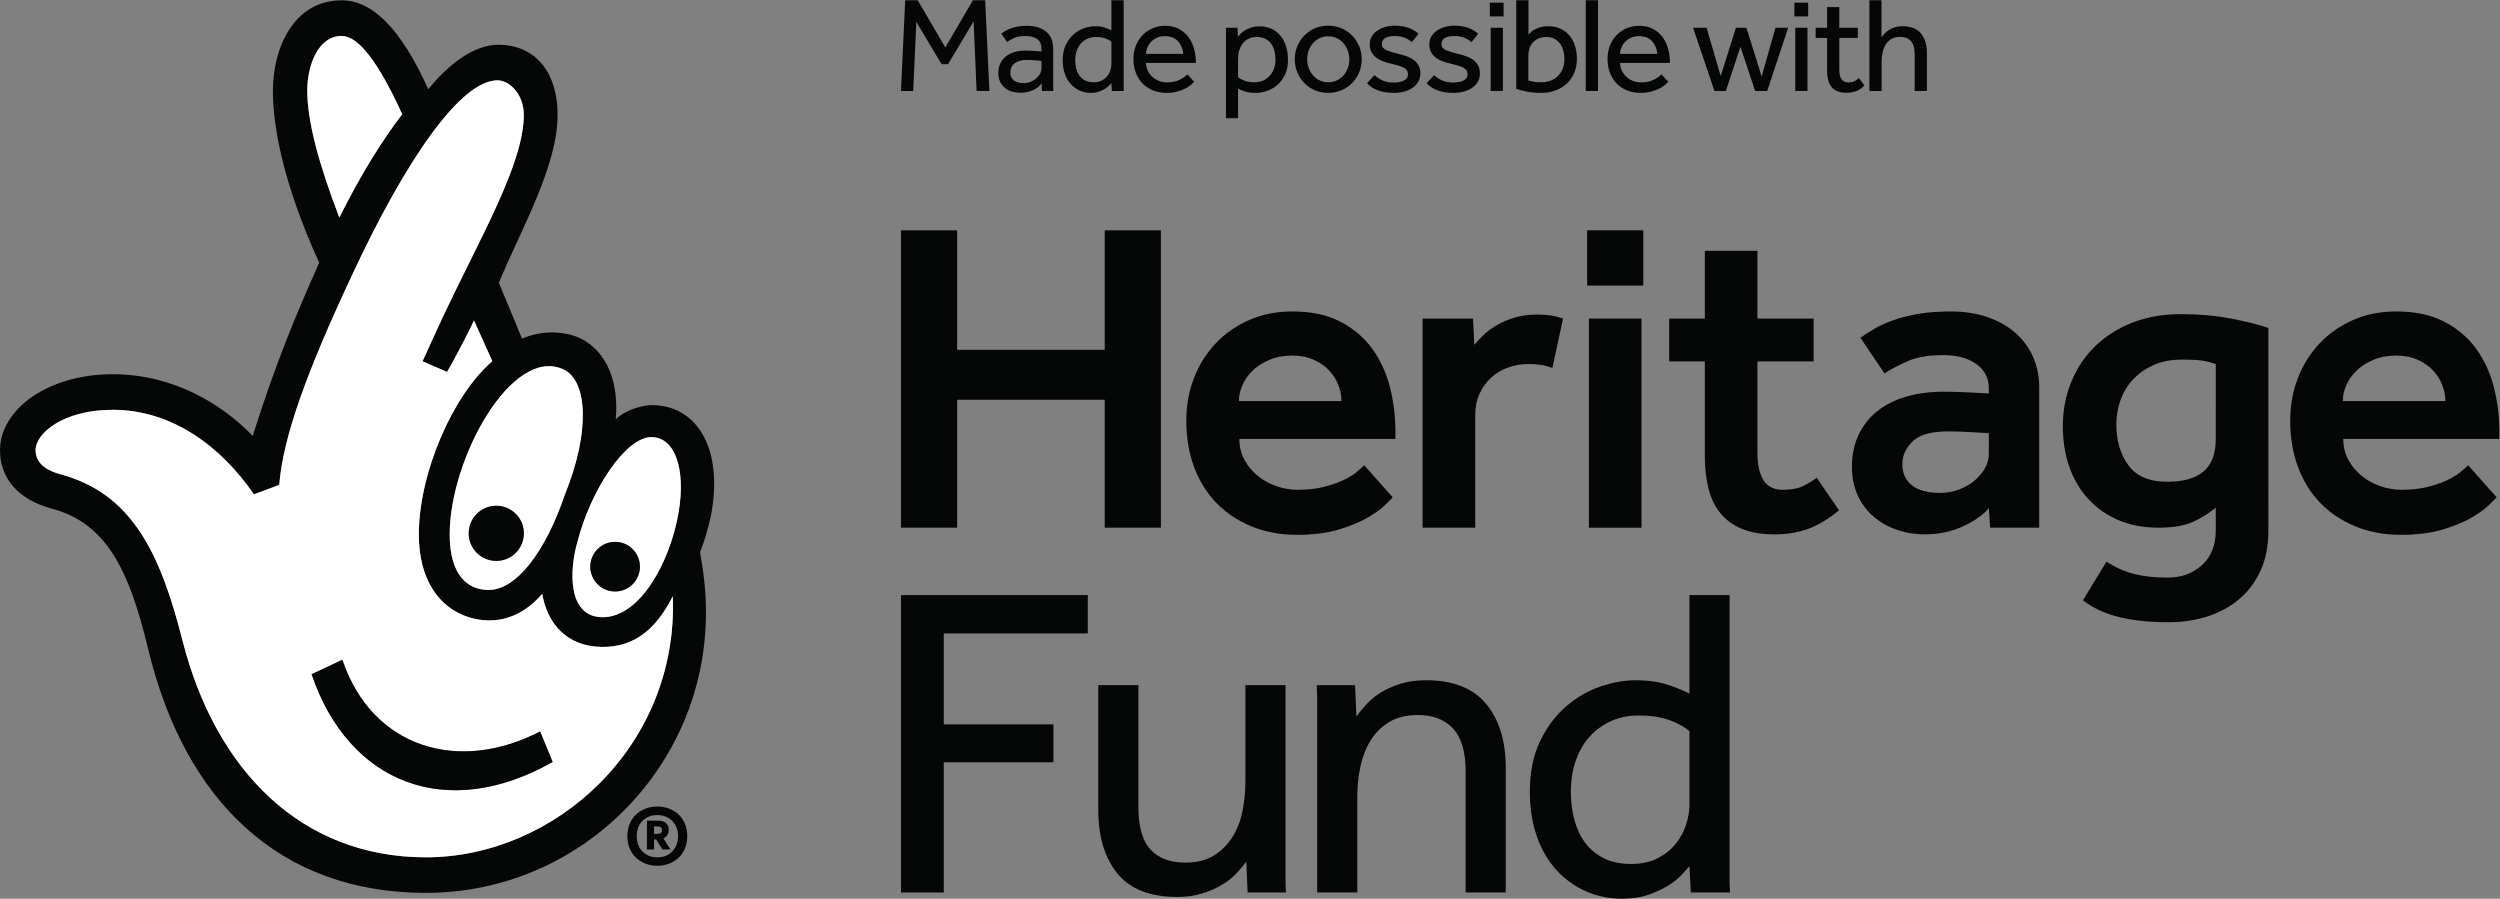 <svg version="1.1" id="svg2" sodipodi:docname="English_made_possible_logo_black_EPS.eps" xmlns:inkscape="http://www.inkscape.org/namespaces/inkscape" xmlns:sodipodi="http://sodipodi.sourceforge.net/DTD/sodipodi-0.dtd" xmlns="http://www.w3.org/2000/svg" xmlns:svg="http://www.w3.org/2000/svg" viewBox="0 0 661.43 237.78">
  <rect x="0" y="0" width="661.43" height="237.78" fill="#808080" stroke="none"/>
  <defs id="defs6"/>
  <sodipodi:namedview id="namedview4" pagecolor="#ffffff" bordercolor="#000000" borderopacity="0.25" inkscape:showpageshadow="2" inkscape:pageopacity="0.0" inkscape:pagecheckerboard="0" inkscape:deskcolor="#d1d1d1"/>
  <g id="g8" inkscape:groupmode="layer" inkscape:label="ink_ext_XXXXXX" transform="matrix(1.333,0,0,-1.333,0,237.773)">
    <g id="g10" transform="scale(0.1)">
      <path d="m 1796.61,1783.26 h 24.84 l 54.81,-93.69 54.81,93.69 h 24.3 l 8.37,-180.08 h -25.38 l -5.94,138.24 -50.76,-85.06 h -12.96 l -49.95,83.97 -6.21,-137.15 h -24.3 l 8.37,180.08" style="fill:#050606;fill-opacity:1;fill-rule:nonzero;stroke:none" id="path12"/>
      <path d="m 2067.14,1662.57 c -0.72,0.18 -2.12,0.41 -4.18,0.67 -2.07,0.28 -4.45,0.5 -7.15,0.69 -2.71,0.17 -5.59,0.35 -8.65,0.53 -3.06,0.18 -6.03,0.27 -8.9,0.27 -6.85,0 -12.38,-0.8 -16.61,-2.43 -4.23,-1.62 -7.56,-3.65 -9.99,-6.07 -2.43,-2.43 -4.1,-5.14 -5,-8.1 -0.9,-2.97 -1.35,-5.81 -1.35,-8.51 0,-6.83 2.34,-12.01 7.02,-15.53 4.68,-3.5 11.16,-5.26 19.44,-5.26 4.68,0 9.14,0.81 13.37,2.43 4.22,1.62 7.96,3.78 11.2,6.49 3.24,2.69 5.85,5.84 7.83,9.44 1.98,3.6 2.97,7.29 2.97,11.07 z m 0.27,-44.28 c -4.68,-6.3 -10.84,-10.97 -18.49,-14.04 -7.66,-3.06 -15.53,-4.59 -23.63,-4.59 -5.22,0 -10.39,0.67 -15.52,2.03 -5.13,1.35 -9.81,3.6 -14.04,6.75 -4.23,3.14 -7.65,7.2 -10.26,12.15 -2.61,4.95 -3.92,11.02 -3.92,18.22 0,13.51 4.73,24.31 14.18,32.4 9.45,8.1 23.08,12.15 40.91,12.15 2.87,0 5.93,-0.09 9.17,-0.26 3.24,-0.19 6.3,-0.37 9.18,-0.55 2.88,-0.17 5.4,-0.36 7.56,-0.54 2.17,-0.18 3.69,-0.36 4.59,-0.53 v 4.59 c 0,9.35 -2.83,16.06 -8.5,20.1 -5.67,4.06 -13.37,6.09 -23.08,6.09 -9.55,0 -17.11,-1.31 -22.68,-3.92 -5.59,-2.62 -10.27,-5.26 -14.05,-7.97 l -11.34,16.48 c 2.16,1.79 4.77,3.59 7.83,5.4 3.06,1.79 6.66,3.45 10.8,4.99 4.14,1.52 8.82,2.79 14.05,3.78 5.21,0.98 11.24,1.48 18.09,1.48 16.19,0 28.93,-3.91 38.2,-11.75 9.27,-7.82 13.91,-18.94 13.91,-33.34 v -73.17 c 0,-1.44 0,-3.02 0,-4.73 0,-1.71 0.08,-3.81 0.26,-6.33 h -22.68 l -0.54,15.11" style="fill:#050606;fill-opacity:1;fill-rule:nonzero;stroke:none" id="path14"/>
      <path d="m 2205.92,1700.91 c -3.24,2.7 -7.38,4.95 -12.42,6.76 -5.04,1.79 -11.16,2.69 -18.36,2.69 -5.94,0 -11.39,-1.08 -16.34,-3.24 -4.95,-2.16 -9.27,-5.23 -12.96,-9.18 -3.69,-3.96 -6.57,-8.82 -8.63,-14.58 -2.08,-5.76 -3.11,-12.23 -3.11,-19.43 0,-5.95 0.72,-11.57 2.16,-16.88 1.44,-5.31 3.65,-9.95 6.62,-13.91 2.96,-3.96 6.74,-7.07 11.33,-9.31 4.59,-2.26 10.04,-3.38 16.34,-3.38 6.3,0 11.7,1.17 16.2,3.51 4.5,2.34 8.14,5.27 10.93,8.77 2.79,3.52 4.86,7.39 6.22,11.62 1.34,4.22 2.02,8.14 2.02,11.74 z m 0,-81.81 c -0.9,-1.08 -2.39,-2.74 -4.46,-5 -2.07,-2.24 -4.82,-4.45 -8.23,-6.61 -3.42,-2.16 -7.42,-4.05 -12.01,-5.66 -4.59,-1.62 -9.95,-2.44 -16.07,-2.44 -7.92,0 -15.3,1.53 -22.14,4.59 -6.84,3.06 -12.78,7.38 -17.82,12.97 -5.04,5.57 -8.96,12.37 -11.74,20.37 -2.8,8.01 -4.19,16.97 -4.19,26.87 0,11.88 2.07,22.1 6.21,30.65 4.14,8.54 9.4,15.56 15.79,21.06 6.39,5.49 13.32,9.49 20.8,12.01 7.46,2.52 14.53,3.78 21.19,3.78 6.84,0 12.73,-0.72 17.69,-2.16 4.94,-1.44 9.94,-3.42 14.98,-5.94 v 59.67 h 24.3 v -167.4 c 0,-0.72 0,-2.38 0,-4.99 0,-2.62 0.09,-5.17 0.27,-7.69 h -23.76 l -0.81,15.92" style="fill:#050606;fill-opacity:1;fill-rule:nonzero;stroke:none" id="path16"/>
      <path d="m 2348.48,1676.89 c -0.72,9.71 -4.14,17.99 -10.26,24.83 -6.12,6.85 -14.76,10.26 -25.92,10.26 -5.76,0 -10.93,-0.99 -15.52,-2.96 -4.59,-1.99 -8.51,-4.59 -11.75,-7.84 -3.24,-3.24 -5.76,-6.98 -7.56,-11.2 -1.8,-4.24 -2.79,-8.6 -2.97,-13.09 z m 21.87,-55.35 c -1.44,-1.63 -3.6,-3.7 -6.48,-6.22 -2.88,-2.52 -6.61,-4.95 -11.2,-7.29 -4.59,-2.33 -9.99,-4.37 -16.21,-6.08 -6.21,-1.7 -13.27,-2.56 -21.19,-2.56 -9.72,0 -18.63,1.63 -26.73,4.86 -8.1,3.24 -15.03,7.83 -20.79,13.77 -5.76,5.94 -10.22,13.05 -13.37,21.34 -3.15,8.27 -4.72,17.45 -4.72,27.53 0,9.18 1.53,17.78 4.59,25.79 3.06,8 7.38,14.94 12.96,20.79 5.58,5.85 12.19,10.48 19.85,13.91 7.64,3.41 16.06,5.12 25.24,5.12 10.8,0 20.07,-2.07 27.81,-6.21 7.74,-4.14 14.08,-9.63 19.03,-16.47 4.96,-6.84 8.6,-14.67 10.94,-23.49 2.34,-8.82 3.51,-18 3.51,-27.54 h -99.09 c 0.18,-5.58 1.39,-10.71 3.64,-15.39 2.25,-4.68 5.27,-8.73 9.05,-12.15 3.78,-3.42 8.1,-6.12 12.96,-8.09 4.86,-1.99 9.99,-2.97 15.39,-2.97 10.62,0 19.35,1.79 26.19,5.4 6.84,3.59 11.79,7.1 14.85,10.52 l 13.77,-14.57" style="fill:#050606;fill-opacity:1;fill-rule:nonzero;stroke:none" id="path18"/>
      <path d="m 2457.29,1630.44 c 2.88,-2.34 7.02,-4.59 12.42,-6.75 5.4,-2.15 12.15,-3.24 20.24,-3.24 6.13,0 11.76,1.12 16.88,3.38 5.13,2.24 9.55,5.4 13.24,9.45 3.69,4.04 6.52,8.77 8.49,14.17 2,5.4 2.97,11.34 2.97,17.82 0,6.12 -0.66,11.88 -2.01,17.28 -1.37,5.4 -3.51,10.16 -6.48,14.32 -2.97,4.13 -6.8,7.42 -11.49,9.85 -4.67,2.43 -10.43,3.64 -17.26,3.64 -8.66,0 -16.03,-2.39 -22.15,-7.16 -6.12,-4.76 -10.44,-11.74 -12.96,-20.91 -0.9,-2.88 -1.45,-5.99 -1.62,-9.32 -0.18,-3.34 -0.27,-6.8 -0.27,-10.4 z m -24.03,-81.27 v 166.59 c 0,1.62 0,3.28 0,4.99 0,1.71 -0.1,4.37 -0.27,7.97 h 23.22 l 0.81,-17.82 c 1.26,1.62 3.06,3.6 5.4,5.95 2.34,2.33 5.26,4.59 8.77,6.74 3.51,2.16 7.6,4.01 12.29,5.54 4.67,1.53 10.08,2.3 16.2,2.3 9.72,0 18.12,-1.81 25.25,-5.4 7.11,-3.61 12.99,-8.47 17.68,-14.58 4.68,-6.13 8.14,-13.15 10.39,-21.07 2.24,-7.92 3.38,-16.29 3.38,-25.11 0,-11.33 -1.94,-21.15 -5.8,-29.43 -3.87,-8.28 -8.91,-15.12 -15.12,-20.52 -6.21,-5.4 -13.15,-9.4 -20.8,-12.01 -7.66,-2.61 -15.16,-3.92 -22.54,-3.92 -8.46,0 -15.26,0.86 -20.39,2.56 -5.13,1.71 -9.94,3.56 -14.44,5.54 v -58.32 h -24.03" style="fill:#050606;fill-opacity:1;fill-rule:nonzero;stroke:none" id="path20"/>
      <path d="m 2636.3,1620.45 c 6.48,0 12.33,1.31 17.55,3.92 5.22,2.6 9.63,6.02 13.23,10.26 3.6,4.23 6.35,9.08 8.23,14.58 1.9,5.49 2.84,11.11 2.84,16.88 0,5.57 -0.94,11.11 -2.84,16.6 -1.88,5.49 -4.68,10.4 -8.37,14.71 -3.69,4.32 -8.09,7.79 -13.22,10.39 -5.14,2.61 -10.94,3.92 -17.42,3.92 -6.48,0 -12.33,-1.31 -17.55,-3.92 -5.23,-2.6 -9.63,-6.02 -13.23,-10.25 -3.6,-4.24 -6.34,-9.09 -8.24,-14.58 -1.88,-5.5 -2.83,-11.12 -2.83,-16.87 0,-5.77 0.95,-11.34 2.83,-16.74 1.9,-5.4 4.68,-10.27 8.37,-14.58 3.7,-4.33 8.11,-7.8 13.24,-10.4 5.12,-2.61 10.93,-3.92 17.41,-3.92 z m 0,-21.06 c -9.72,0 -18.62,1.75 -26.73,5.27 -8.1,3.5 -15.08,8.32 -20.93,14.44 -5.85,6.11 -10.44,13.19 -13.77,21.19 -3.33,8.01 -4.99,16.62 -4.99,25.8 0,9.18 1.66,17.77 4.99,25.78 3.33,8.01 7.92,15.08 13.77,21.19 5.85,6.12 12.83,10.94 20.93,14.45 8.11,3.51 17.01,5.26 26.73,5.26 9.54,0 18.36,-1.75 26.46,-5.26 8.1,-3.51 15.12,-8.33 21.06,-14.45 5.95,-6.11 10.57,-13.18 13.9,-21.19 3.33,-8.01 5,-16.6 5,-25.78 0,-9.18 -1.67,-17.79 -5,-25.8 -3.33,-8 -7.95,-15.08 -13.9,-21.19 -5.94,-6.12 -12.96,-10.94 -21.06,-14.44 -8.1,-3.52 -16.92,-5.27 -26.46,-5.27" style="fill:#050606;fill-opacity:1;fill-rule:nonzero;stroke:none" id="path22"/>
      <path d="m 2728.1,1634.77 c 4.49,-4.5 9.89,-8.11 16.19,-10.81 6.3,-2.7 13.59,-4.05 21.87,-4.05 8.1,0 14.86,1.3 20.26,3.92 5.4,2.61 8.09,6.7 8.09,12.28 0,2.87 -0.58,5.35 -1.76,7.43 -1.17,2.07 -3.14,3.91 -5.93,5.53 -2.8,1.63 -6.48,3.11 -11.08,4.46 -4.59,1.35 -10.3,2.83 -17.14,4.45 -4.86,1.08 -9.67,2.52 -14.44,4.32 -4.78,1.8 -9.05,4.18 -12.83,7.15 -3.78,2.97 -6.84,6.58 -9.18,10.8 -2.34,4.23 -3.51,9.32 -3.51,15.26 0,6.12 1.39,11.47 4.18,16.06 2.79,4.59 6.53,8.47 11.21,11.61 4.68,3.16 9.94,5.54 15.79,7.16 5.85,1.62 11.93,2.43 18.24,2.43 10.61,0 19.74,-1.39 27.4,-4.18 7.64,-2.8 14.34,-6.71 20.12,-11.74 l -13.24,-16.75 c -3.78,3.42 -8.5,6.3 -14.18,8.64 -5.66,2.33 -12.28,3.52 -19.84,3.52 -7.74,0 -13.95,-1.27 -18.63,-3.79 -4.68,-2.52 -7.01,-6.66 -7.01,-12.42 0,-5.39 3.1,-9.41 9.3,-12.01 6.21,-2.61 14.36,-5.09 24.45,-7.43 5.93,-1.44 11.47,-3.1 16.6,-4.99 5.12,-1.89 9.63,-4.32 13.49,-7.29 3.88,-2.97 6.94,-6.62 9.18,-10.94 2.26,-4.32 3.38,-9.54 3.38,-15.66 0,-6.3 -1.44,-11.83 -4.31,-16.6 -2.89,-4.77 -6.76,-8.77 -11.62,-12.02 -4.86,-3.24 -10.44,-5.67 -16.73,-7.28 -6.31,-1.62 -12.88,-2.44 -19.72,-2.44 -23.76,0 -41.58,6.39 -53.46,19.18 l 14.86,16.2" style="fill:#050606;fill-opacity:1;fill-rule:nonzero;stroke:none" id="path24"/>
      <path d="m 2846.36,1634.77 c 4.49,-4.5 9.89,-8.11 16.19,-10.81 6.3,-2.7 13.59,-4.05 21.87,-4.05 8.1,0 14.86,1.3 20.26,3.92 5.4,2.61 8.09,6.7 8.09,12.28 0,2.87 -0.58,5.35 -1.75,7.43 -1.18,2.07 -3.15,3.91 -5.94,5.53 -2.8,1.63 -6.48,3.11 -11.08,4.46 -4.59,1.35 -10.3,2.83 -17.14,4.45 -4.86,1.08 -9.67,2.52 -14.44,4.32 -4.77,1.8 -9.05,4.18 -12.83,7.15 -3.78,2.97 -6.84,6.58 -9.18,10.8 -2.33,4.23 -3.51,9.32 -3.51,15.26 0,6.12 1.39,11.47 4.18,16.06 2.8,4.59 6.53,8.47 11.21,11.61 4.68,3.16 9.95,5.54 15.8,7.16 5.84,1.62 11.92,2.43 18.23,2.43 10.61,0 19.74,-1.39 27.4,-4.18 7.65,-2.8 14.35,-6.71 20.12,-11.74 l -13.24,-16.75 c -3.77,3.42 -8.5,6.3 -14.17,8.64 -5.67,2.33 -12.29,3.52 -19.85,3.52 -7.74,0 -13.94,-1.27 -18.63,-3.79 -4.68,-2.52 -7.01,-6.66 -7.01,-12.42 0,-5.39 3.1,-9.41 9.3,-12.01 6.21,-2.61 14.36,-5.09 24.45,-7.43 5.93,-1.44 11.47,-3.1 16.6,-4.99 5.13,-1.89 9.63,-4.32 13.49,-7.29 3.88,-2.97 6.94,-6.62 9.18,-10.94 2.26,-4.32 3.38,-9.54 3.38,-15.66 0,-6.3 -1.44,-11.83 -4.31,-16.6 -2.88,-4.77 -6.76,-8.77 -11.61,-12.02 -4.87,-3.24 -10.44,-5.67 -16.74,-7.28 -6.31,-1.62 -12.87,-2.44 -19.72,-2.44 -23.76,0 -41.58,6.39 -53.46,19.18 l 14.86,16.2" style="fill:#050606;fill-opacity:1;fill-rule:nonzero;stroke:none" id="path26"/>
      <path d="m 2958.67,1728.72 h 24.3 v -125.54 h -24.3 z m -1.62,49.68 h 27.27 v -27.27 h -27.27 v 27.27" style="fill:#050606;fill-opacity:1;fill-rule:nonzero;stroke:none" id="path28"/>
      <path d="m 3033.46,1623.96 c 2.52,-0.72 5.62,-1.48 9.31,-2.29 3.68,-0.81 9.13,-1.22 16.33,-1.22 7.02,0 13.32,1.12 18.91,3.38 5.57,2.24 10.39,5.4 14.44,9.45 4.05,4.04 7.16,8.91 9.32,14.57 2.16,5.68 3.24,11.84 3.24,18.5 0,5.76 -0.68,11.3 -2.03,16.61 -1.35,5.3 -3.51,9.99 -6.48,14.03 -2.97,4.06 -6.71,7.3 -11.21,9.73 -4.5,2.43 -9.99,3.64 -16.46,3.64 -5.95,0 -11.13,-1.03 -15.53,-3.1 -4.41,-2.07 -8.1,-4.78 -11.07,-8.1 -2.97,-3.34 -5.18,-7.21 -6.62,-11.61 -1.44,-4.41 -2.15,-8.96 -2.15,-13.63 z m -24.04,159.3 h 24.3 v -68.31 c 1.26,1.62 3.02,3.42 5.27,5.4 2.25,1.99 4.99,3.82 8.24,5.54 3.24,1.71 6.97,3.11 11.2,4.18 4.23,1.08 8.95,1.62 14.18,1.62 9.35,0 17.58,-1.66 24.7,-4.99 7.11,-3.34 13.1,-7.93 17.95,-13.77 4.87,-5.86 8.51,-12.74 10.94,-20.65 2.43,-7.93 3.64,-16.39 3.64,-25.39 0,-9.9 -1.71,-18.99 -5.12,-27.27 -3.42,-8.28 -8.24,-15.39 -14.45,-21.33 -6.21,-5.93 -13.64,-10.58 -22.27,-13.9 -8.65,-3.34 -18.19,-5 -28.63,-5 -10.26,0 -19.8,0.82 -28.62,2.44 -8.82,1.61 -15.93,3.5 -21.33,5.66 v 175.77" style="fill:#050606;fill-opacity:1;fill-rule:nonzero;stroke:none" id="path30"/>
      <path d="m 3147.39,1783.26 h 24.3 v -180.08 h -24.3 v 180.08" style="fill:#050606;fill-opacity:1;fill-rule:nonzero;stroke:none" id="path32"/>
      <path d="m 3289.4,1676.89 c -0.71,9.71 -4.14,17.99 -10.25,24.83 -6.12,6.85 -14.77,10.26 -25.92,10.26 -5.77,0 -10.94,-0.99 -15.52,-2.96 -4.59,-1.99 -8.51,-4.59 -11.75,-7.84 -3.25,-3.24 -5.76,-6.98 -7.56,-11.2 -1.8,-4.24 -2.79,-8.6 -2.97,-13.09 z m 21.88,-55.35 c -1.45,-1.63 -3.6,-3.7 -6.49,-6.22 -2.88,-2.52 -6.61,-4.95 -11.2,-7.29 -4.59,-2.33 -9.99,-4.37 -16.2,-6.08 -6.21,-1.7 -13.27,-2.56 -21.19,-2.56 -9.73,0 -18.63,1.63 -26.73,4.86 -8.1,3.24 -15.04,7.83 -20.79,13.77 -5.76,5.94 -10.22,13.05 -13.37,21.34 -3.15,8.27 -4.72,17.45 -4.72,27.53 0,9.18 1.53,17.78 4.59,25.79 3.05,8 7.38,14.94 12.95,20.79 5.58,5.85 12.2,10.48 19.86,13.91 7.64,3.41 16.06,5.12 25.24,5.12 10.8,0 20.07,-2.07 27.81,-6.21 7.74,-4.14 14.08,-9.63 19.04,-16.47 4.94,-6.84 8.59,-14.67 10.93,-23.49 2.34,-8.82 3.51,-18 3.51,-27.54 h -99.09 c 0.18,-5.58 1.39,-10.71 3.64,-15.39 2.25,-4.68 5.27,-8.73 9.05,-12.15 3.77,-3.42 8.1,-6.12 12.95,-8.09 4.87,-1.99 9.99,-2.97 15.39,-2.97 10.63,0 19.36,1.79 26.2,5.4 6.84,3.59 11.78,7.1 14.85,10.52 l 13.77,-14.57" style="fill:#050606;fill-opacity:1;fill-rule:nonzero;stroke:none" id="path34"/>
      <path d="m 3360.41,1728.72 h 26.73 l 28.08,-95.85 30.24,95.85 h 20.79 l 30.24,-96.66 27.54,96.66 h 25.11 l -41.58,-125.54 h -24.02 l -29.16,87.74 -28.9,-87.74 h -22.68 l -42.39,125.54" style="fill:#050606;fill-opacity:1;fill-rule:nonzero;stroke:none" id="path36"/>
      <path d="m 3563.18,1728.72 h 24.3 v -125.54 h -24.3 z m -1.62,49.68 h 27.27 v -27.27 h -27.27 v 27.27" style="fill:#050606;fill-opacity:1;fill-rule:nonzero;stroke:none" id="path38"/>
      <path d="m 3626.36,1708.47 h -22.68 v 20.25 h 22.68 v 41.05 h 24.29 v -41.05 h 36.73 v -20.25 h -36.73 v -61.83 c 0,-10.08 1.59,-17.01 4.73,-20.79 3.16,-3.78 7.61,-5.66 13.37,-5.66 4.68,0 8.54,0.71 11.61,2.15 3.06,1.44 6.11,3.6 9.18,6.48 l 11.07,-14.84 c -5.23,-5.05 -10.58,-8.69 -16.07,-10.94 -5.49,-2.25 -12.01,-3.38 -19.57,-3.38 -13.32,0 -23.09,3.6 -29.3,10.8 -6.21,7.2 -9.31,18.45 -9.31,33.75 v 64.26" style="fill:#050606;fill-opacity:1;fill-rule:nonzero;stroke:none" id="path40"/>
      <path d="m 3710.33,1783.26 h 24.03 v -73.17 c 1.62,2.17 3.6,4.5 5.93,7.02 2.35,2.52 5.23,4.86 8.65,7.02 3.41,2.16 7.38,3.96 11.88,5.4 4.49,1.44 9.63,2.16 15.39,2.16 16.38,0 28.53,-4.76 36.45,-14.31 7.92,-9.54 11.88,-22.5 11.88,-38.87 v -75.33 h -24.31 v 73.43 c 0,11.7 -2.52,20.3 -7.55,25.78 -5.04,5.49 -12.15,8.25 -21.33,8.25 -7.02,0 -12.87,-1.45 -17.55,-4.33 -4.69,-2.88 -8.42,-6.61 -11.21,-11.2 -2.8,-4.59 -4.82,-9.82 -6.08,-15.66 -1.26,-5.86 -1.88,-11.84 -1.88,-17.95 v -58.32 h -24.3 v 180.08" style="fill:#050606;fill-opacity:1;fill-rule:nonzero;stroke:none" id="path42"/>
      <path d="m 1788.24,1326.63 h 111.49 v -237.14 h 292.91 v 237.14 h 111.5 V 736.398 h -111.5 V 990.371 H 1899.73 V 736.398 h -111.49 v 590.232" style="fill:#050606;fill-opacity:1;fill-rule:nonzero;stroke:none" id="path44"/>
      <path d="m 2662.53,987.715 c 0,10.625 -2.07,21.245 -6.2,31.855 -4.13,10.62 -10.17,20.21 -18.14,28.77 -7.97,8.55 -18.14,15.62 -30.52,21.22 -12.4,5.62 -26.56,8.43 -42.49,8.43 -17.11,0 -32.29,-2.81 -45.57,-8.43 -13.27,-5.6 -24.33,-12.67 -33.18,-21.22 -8.85,-8.56 -15.64,-18.15 -20.35,-28.77 -4.73,-10.61 -7.08,-21.23 -7.08,-31.855 z m 101.76,-191.133 c -1.77,-1.777 -6.63,-6.648 -14.59,-14.621 -7.97,-7.949 -19.48,-16.352 -34.52,-25.211 -15.04,-8.852 -34.22,-16.82 -57.52,-23.891 -23.31,-7.078 -51.19,-10.609 -83.63,-10.609 -33.04,0 -63.12,5.602 -90.26,16.801 -27.13,11.199 -50.29,26.679 -69.46,46.469 -19.18,19.746 -33.93,43.484 -44.25,71.238 -10.32,27.715 -15.49,58.398 -15.49,92.023 0,30.672 5.17,59.149 15.49,85.399 10.32,26.24 24.78,49.1 43.37,68.57 18.58,19.49 40.7,34.8 66.36,46.02 25.66,11.2 54.12,16.82 85.39,16.82 37.75,0 69.77,-6.95 96.02,-20.79 26.24,-13.88 47.34,-32.03 63.27,-54.43 15.93,-22.42 27.43,-47.78 34.51,-76.11 7.08,-28.311 10.62,-57.229 10.62,-86.721 V 912.5 h -309.72 c 0,-15.352 3.39,-29.207 10.18,-41.582 6.77,-12.402 15.62,-23.027 26.55,-31.863 10.9,-8.848 23.29,-15.637 37.17,-20.352 13.85,-4.726 27.56,-7.09 41.14,-7.09 20.05,0 37.61,1.922 52.65,5.75 15.05,3.84 27.88,8.274 38.49,13.282 10.63,5.011 19.32,10.324 26.11,15.929 6.78,5.594 11.95,10.184 15.49,13.719 l 56.63,-63.711" style="fill:#050606;fill-opacity:1;fill-rule:nonzero;stroke:none" id="path46"/>
      <path d="m 2823.58,1151.43 h 99.99 l 2.66,-52.21 c 4.73,5.89 10.76,12.39 18.14,19.46 7.38,7.09 16.08,13.58 26.11,19.46 10.02,5.9 21.68,10.93 34.96,15.06 13.27,4.12 28.46,6.19 45.58,6.19 10.01,0 19.01,-0.59 26.98,-1.77 7.97,-1.18 16.06,-3.23 24.33,-6.19 l -21.24,-98.22 c -7.08,2.93 -14.3,4.99 -21.68,6.18 -7.38,1.19 -16.07,1.77 -26.1,1.77 -14.16,0 -27.74,-2.36 -40.71,-7.07 -12.98,-4.73 -24.2,-11.5 -33.63,-20.35 -9.44,-8.86 -16.96,-19.48 -22.55,-31.86 -5.63,-12.388 -8.41,-26.255 -8.41,-41.595 V 736.398 h -104.43 v 415.032" style="fill:#050606;fill-opacity:1;fill-rule:nonzero;stroke:none" id="path48"/>
      <path d="m 3153.64,1151.43 h 104.43 V 736.398 h -104.43 z m -3.53,175.2 h 111.49 v -109.72 h -111.49 v 109.72" style="fill:#050606;fill-opacity:1;fill-rule:nonzero;stroke:none" id="path50"/>
      <path d="m 3383.72,1066.46 h -70.79 v 84.97 h 70.79 v 134.51 h 104.41 v -134.51 h 111.51 v -84.97 H 3488.13 V 885.07 c 0,-23.593 3.99,-41.75 11.96,-54.425 7.97,-12.696 20.79,-19.032 38.49,-19.032 16.51,0 29.64,2.364 39.38,7.09 9.74,4.715 19.02,10.301 27.87,16.817 l 44.25,-64.61 c -20.66,-17.121 -41.02,-29.359 -61.07,-36.73 -20.05,-7.36 -42.47,-11.051 -67.24,-11.051 -25.37,0 -46.91,3.691 -64.6,11.051 -17.7,7.371 -32.01,17.84 -42.92,31.429 -10.93,13.563 -18.74,29.93 -23.45,49.098 -4.73,19.172 -7.08,40.273 -7.08,63.281 v 188.472" style="fill:#050606;fill-opacity:1;fill-rule:nonzero;stroke:none" id="path52"/>
      <path d="m 3947.4,924.004 c -10.61,0.586 -20.94,1.184 -30.96,1.758 -8.28,0.586 -16.98,1.047 -26.12,1.34 -9.15,0.281 -16.95,0.437 -23.44,0.437 -33.63,0 -57.23,-6.629 -70.8,-19.902 -13.57,-13.282 -20.35,-28.477 -20.35,-45.586 0,-17.696 6.33,-31.563 19.03,-41.59 12.67,-10.02 31.41,-15.039 56.19,-15.039 12.39,0 24.33,2.058 35.84,6.191 11.5,4.121 21.68,9.746 30.53,16.817 8.84,7.09 16.07,15.332 21.67,24.773 5.61,9.434 8.41,19.473 8.41,30.09 z m 0,-148.676 c -11.21,-13.566 -28.31,-25.648 -51.33,-36.277 -22.99,-10.61 -48.66,-15.922 -76.98,-15.922 -17.12,0 -34.07,2.652 -50.88,7.949 -16.81,5.32 -32.17,13.434 -46.01,24.352 -13.88,10.898 -25.09,24.922 -33.64,42.031 -8.55,17.109 -12.83,37.168 -12.83,60.176 0,23.586 4.43,44.687 13.28,63.273 8.85,18.574 21.23,34.207 37.16,46.903 15.93,12.675 35.1,22.246 57.52,28.75 22.42,6.497 47.2,9.747 74.34,9.747 8.25,0 17.39,-0.16 27.43,-0.46 10.03,-0.29 19.76,-0.73 29.21,-1.32 10.61,-0.59 21.52,-1.19 32.73,-1.78 v 9.75 c 0,20.64 -8.26,36.86 -24.77,48.66 -16.53,11.8 -38.05,17.71 -64.6,17.71 -29.5,0 -53.1,-3.85 -70.79,-11.51 -17.7,-7.68 -33.34,-15.92 -46.91,-24.77 l -47.78,70.78 c 8.25,5.9 17.69,11.96 28.32,18.15 10.61,6.19 23,11.8 37.16,16.81 14.17,5.01 30.53,9.15 49.12,12.38 18.57,3.24 40.26,4.88 65.04,4.88 26.54,0 50.57,-3.7 72.12,-11.07 21.52,-7.38 39.96,-17.69 55.3,-30.97 15.34,-13.28 27.13,-29.2 35.4,-47.78 8.25,-18.58 12.39,-38.81 12.39,-60.61 V 736.398 h -97.34 l -2.66,38.93" style="fill:#050606;fill-opacity:1;fill-rule:nonzero;stroke:none" id="path54"/>
      <path d="m 4397.83,1061.16 c -8.27,2.95 -16.82,5.17 -25.67,6.64 -8.84,1.47 -22.72,2.22 -41.58,2.22 -21.24,0 -39.83,-3.56 -55.76,-10.63 -15.92,-7.07 -29.51,-16.52 -40.71,-28.3 -11.21,-11.82 -19.62,-25.53 -25.21,-41.156 -5.62,-15.645 -8.41,-32.024 -8.41,-49.114 0,-31.863 7.97,-58.718 23.89,-80.527 15.93,-21.844 41.59,-32.742 76.99,-32.742 31.85,0 55.89,6.765 72.12,20.34 16.22,13.586 24.34,35.109 24.34,64.609 z m -216.8,-392.012 c 16.5,-11.199 34.35,-19.328 53.52,-24.328 19.17,-5.011 41.74,-7.531 67.7,-7.531 27.13,0 49.85,8.262 68.14,24.77 18.28,16.531 27.44,39.531 27.44,69.019 v 45.133 c -14.17,-11.801 -29.65,-21.383 -46.46,-28.75 -16.82,-7.383 -39.09,-11.063 -66.81,-11.063 -30.09,0 -56.8,5.024 -80.09,15.043 -23.32,10.028 -43.22,24.039 -59.72,42.047 -16.54,17.989 -29.08,39.219 -37.62,63.711 -8.56,24.461 -12.83,51.453 -12.83,80.965 0,30.664 5.45,59.582 16.37,86.716 10.91,27.13 26.55,50.74 46.9,70.8 20.36,20.05 44.98,35.84 73.89,47.34 28.9,11.5 61.34,17.25 97.35,17.25 35.97,0 69.15,-2.95 99.55,-8.84 30.37,-5.91 55,-12.1 73.89,-18.59 V 729.32 c 0,-28.898 -5.02,-54.558 -15.05,-76.992 -10.04,-22.418 -23.89,-41.277 -41.59,-56.637 -17.7,-15.332 -38.65,-26.992 -62.83,-34.961 -24.2,-7.949 -50.44,-11.941 -78.76,-11.941 -21.82,0 -41.15,1.039 -57.96,3.102 -16.81,2.078 -31.85,4.871 -45.13,8.398 -13.27,3.563 -25.37,7.973 -36.28,13.281 -10.92,5.321 -21.11,11.508 -30.53,18.59 l 46.91,76.988" style="fill:#050606;fill-opacity:1;fill-rule:nonzero;stroke:none" id="path56"/>
      <path d="m 4853.56,987.715 c 0,10.625 -2.07,21.245 -6.19,31.855 -4.14,10.62 -10.17,20.21 -18.16,28.77 -7.95,8.55 -18.13,15.62 -30.51,21.22 -12.4,5.62 -26.55,8.43 -42.49,8.43 -17.12,0 -32.29,-2.81 -45.58,-8.43 -13.26,-5.6 -24.32,-12.67 -33.18,-21.22 -8.85,-8.56 -15.63,-18.15 -20.34,-28.77 -4.74,-10.61 -7.08,-21.23 -7.08,-31.855 z m 101.76,-191.133 c -1.76,-1.777 -6.63,-6.648 -14.62,-14.621 -7.95,-7.949 -19.44,-16.352 -34.5,-25.211 -15.05,-8.852 -34.22,-16.82 -57.51,-23.891 -23.31,-7.078 -51.19,-10.609 -83.62,-10.609 -33.06,0 -63.14,5.602 -90.28,16.801 -27.12,11.199 -50.29,26.679 -69.46,46.469 -19.17,19.746 -33.92,43.484 -44.25,71.238 -10.32,27.715 -15.47,58.398 -15.47,92.023 0,30.672 5.15,59.149 15.47,85.399 10.33,26.24 24.79,49.1 43.37,68.57 18.59,19.49 40.71,34.8 66.37,46.02 25.66,11.2 54.12,16.82 85.39,16.82 37.75,0 69.77,-6.95 96.01,-20.79 26.27,-13.88 47.35,-32.03 63.29,-54.43 15.93,-22.42 27.43,-47.78 34.5,-76.11 7.07,-28.311 10.62,-57.229 10.62,-86.721 V 912.5 h -309.72 c 0,-15.352 3.39,-29.207 10.18,-41.582 6.77,-12.402 15.62,-23.027 26.55,-31.863 10.9,-8.848 23.29,-15.637 37.16,-20.352 13.85,-4.726 27.57,-7.09 41.15,-7.09 20.06,0 37.62,1.922 52.64,5.75 15.05,3.84 27.87,8.274 38.5,13.282 10.62,5.011 19.33,10.324 26.11,15.929 6.79,5.594 11.94,10.184 15.49,13.719 l 56.63,-63.711" style="fill:#050606;fill-opacity:1;fill-rule:nonzero;stroke:none" id="path58"/>
      <path d="m 1788.24,602.609 h 370.78 V 526.512 H 1873.19 V 346 h 217.69 V 270.762 H 1873.19 V 12.371 h -84.95 V 602.609" style="fill:#050606;fill-opacity:1;fill-rule:nonzero;stroke:none" id="path60"/>
      <path d="m 2179.81,423.871 h 79.63 v -241.59 c 0,-38.941 7.97,-67.109 23.9,-84.511 15.93,-17.41 38.94,-26.109 69.03,-26.109 23,0 42.03,4.73 57.07,14.172 15.05,9.418 27.28,21.668 36.72,36.719 9.44,15.039 16.08,32.148 19.92,51.32 3.83,19.168 5.75,38.789 5.75,58.859 v 191.141 h 79.64 V 53.969 c 0,-2.359 0,-7.828 0,-16.379 0,-8.57 0.3,-16.961 0.88,-25.219 h -76.1 l -2.65,61.059 c -5.31,-7.07 -11.81,-14.75 -19.47,-23 -7.68,-8.258 -17.12,-15.789 -28.32,-22.57 -11.21,-6.789 -24.19,-12.551 -38.93,-17.258 -14.75,-4.711 -31.57,-7.07 -50.45,-7.07 -53.68,0 -93.22,15.469 -118.57,46.457 -25.38,30.973 -38.05,73.282 -38.05,126.981 v 246.902" style="fill:#050606;fill-opacity:1;fill-rule:nonzero;stroke:none" id="path62"/>
      <path d="M 2614.3,12.371 V 381.379 c 0,5.312 0,10.762 0,16.371 0,5.609 -0.31,14.301 -0.88,26.121 h 76.1 l 2.65,-61.961 c 5.31,7.078 11.79,14.899 19.47,23.461 7.66,8.551 17.1,16.367 28.32,23.438 11.19,7.089 24.34,12.98 39.38,17.711 15.04,4.71 32,7.07 50.88,7.07 53.68,0 93.5,-15.629 119.46,-46.899 25.95,-31.269 38.93,-73.75 38.93,-127.429 V 12.371 h -79.64 V 253.07 c 0,38.34 -8.27,66.512 -24.77,84.52 -16.52,17.98 -39.83,26.98 -69.91,26.98 -23,0 -42.18,-4.742 -57.51,-14.16 -15.35,-9.441 -27.59,-21.68 -36.73,-36.719 -9.16,-15.043 -15.79,-32.171 -19.91,-51.339 -4.13,-19.172 -6.21,-38.782 -6.21,-58.832 V 12.371 h -79.63" style="fill:#050606;fill-opacity:1;fill-rule:nonzero;stroke:none" id="path64"/>
      <path d="m 3353.2,332.719 c -10.62,8.84 -24.2,16.222 -40.7,22.121 -16.53,5.89 -36.59,8.84 -60.19,8.84 -19.46,0 -37.31,-3.532 -53.53,-10.61 -16.23,-7.07 -30.39,-17.109 -42.47,-30.09 -12.1,-12.98 -21.54,-28.921 -28.32,-47.781 -6.79,-18.89 -10.18,-40.129 -10.18,-63.711 0,-19.476 2.36,-37.918 7.08,-55.316 4.72,-17.41 11.95,-32.602 21.68,-45.563 9.74,-12.988 22.13,-23.16 37.17,-30.55 C 3198.78,72.699 3216.62,69 3237.28,69 c 20.64,0 38.34,3.832 53.09,11.52 14.74,7.652 26.68,17.25 35.84,28.75 9.14,11.5 15.93,24.191 20.35,38.05 4.43,13.86 6.64,26.68 6.64,38.5 z m 0,-268.129 c -2.97,-3.531 -7.83,-9 -14.6,-16.379 -6.79,-7.379 -15.79,-14.601 -26.99,-21.68 C 3300.4,19.461 3287.28,13.25 3272.24,7.941 3257.19,2.629 3239.62,0 3219.57,0 c -25.96,0 -50.15,5 -72.56,15.031 -22.43,10.02 -41.89,24.18 -58.4,42.469 -16.52,18.289 -29.36,40.559 -38.49,66.809 -9.15,26.261 -13.72,55.601 -13.72,88.05 0,38.942 6.77,72.422 20.36,100.45 13.55,28.011 30.82,51.023 51.76,69.031 20.93,17.969 43.65,31.109 68.14,39.371 24.47,8.25 47.64,12.379 69.46,12.379 22.42,0 41.73,-2.36 57.97,-7.07 16.21,-4.731 32.59,-11.219 49.11,-19.469 v 195.558 h 79.64 V 53.969 c 0,-2.359 0,-7.828 0,-16.379 0,-8.57 0.29,-16.961 0.89,-25.219 h -77.87 l -2.66,52.219" style="fill:#050606;fill-opacity:1;fill-rule:nonzero;stroke:none" id="path66"/>
      <path d="m 1292.91,916.086 c 47.08,0 68.26,-63.594 54.12,-148.348 -16.52,-99.008 -76.64,-209.027 -150.69,-209.027 -70.67,0 -66.49,93.57 -50.08,150.141 25.93,101.265 94.85,207.234 146.65,207.234 z m -171.36,-113 c -40.07,-117.887 -97.7,-189.887 -151.359,-190.254 -42.363,-0.262 -77.664,29.957 -77.664,110.078 0,150.774 123.833,374.63 225.493,327.71 49.17,-22.75 52.99,-125.12 3.53,-247.534 z M 678.246,1712.38 c 32.926,0 72.914,-51.85 120.059,-155.45 -40.004,-51.85 -82.45,-120.16 -124.774,-205.02 -42.468,110.73 -63.64,193.2 -63.64,252.11 0,49.42 21.172,108.36 68.355,108.36 z M 845.406,82.172 c -247.203,0 -416.828,171.937 -482.789,428.769 -44.707,176.7 -101.265,294.391 -244.875,332.106 -16.512,4.726 -47.121,16.465 -47.121,47.101 0,33.125 54.188,80.196 153.094,80.196 117.316,0 214.355,-72.012 280.254,-167.727 l 50.324,18.762 c 7.48,96.492 56.641,228.461 142.805,412.761 108.289,233.18 218.394,392.13 291.461,390.08 23.291,-0.63 51.081,-28.27 51.081,-68.32 0,-96.6 -85.179,-241.26 -159.593,-398.85 -7.527,-15.82 -41.43,-90.45 -41.43,-90.45 l 48.711,-21.06 c 15.953,26.78 48.977,91.3 53.422,102.09 l 36.5,-80.75 C 899.555,1000.87 831.285,845.488 831.285,722.91 c 0,-89.488 40.008,-145.41 98.914,-164.199 54.125,-16.609 105.961,-0.699 146.011,46.48 9.45,-56.64 47.09,-105.5 120.13,-105.5 64.58,0 106.92,37.047 139,100.707 C 1347.03,303.602 1102.06,82.172 845.406,82.172 Z M 1292.91,979.707 c -16.53,0 -51.83,-9.363 -70.73,-28.25 7.12,82.523 -23.49,143.643 -80.02,164.863 -35.35,11.88 -73.09,9.45 -106,-4.73 l -45.984,110.75 c 42.364,103.69 116.554,229.89 116.554,333.56 0,80.02 -40.45,138.98 -118.171,138.98 -47.149,0 -99.051,-38.6 -138.461,-88.46 -54.121,120.1 -110.7,176.66 -171.852,176.66 -96.57,0 -136.609,-96.66 -136.609,-179.06 0,-68.3 18.789,-181.38 91.894,-341.62 -49.472,-110.76 -87.226,-202.52 -131.945,-343.873 -58.816,61.18 -155.43,122.453 -277.871,122.453 -63.574,0 -117.762,-16.48 -160.153,-44.855 C 23.539,967.902 0,930.273 0,890.148 0,831.309 40.055,791.184 101.23,774.719 207.207,746.52 254.328,661.699 294.359,494.43 367.387,192.891 555.762,11.551 845.406,11.551 c 306.154,0 555.764,249.648 555.764,555.98 0,44.649 -4.68,80.02 -11.71,120.11 9.36,23.488 16.42,49.441 21.17,70.589 25.87,129.622 -23.57,221.477 -117.72,221.477" style="fill:#050606;fill-opacity:1;fill-rule:nonzero;stroke:none" id="path68"/>
      <path d="m 618.465,445.559 61.012,28.589 C 739.441,297.219 912.176,248.75 1072.04,331.98 l 24.79,-60.558 C 887.098,152.34 692.109,228.359 618.465,445.559 Z m 716.875,154.839 c -32.08,-63.66 -74.42,-100.707 -139,-100.707 -73.04,0 -110.68,48.86 -120.13,105.5 -40.05,-47.179 -91.886,-63.089 -146.011,-46.48 -58.906,18.789 -98.914,74.711 -98.914,164.199 0,122.578 68.27,277.96 145.965,343.97 l -36.5,80.75 c -4.445,-10.79 -37.469,-75.31 -53.422,-102.09 l -48.711,21.06 c 0,0 33.903,74.63 41.43,90.45 74.414,157.59 159.593,302.25 159.593,398.85 0,40.05 -27.79,67.69 -51.081,68.32 -73.067,2.05 -183.172,-156.9 -291.461,-390.08 C 610.934,1049.84 561.773,917.871 554.293,821.379 l -50.324,-18.762 c -65.899,95.715 -162.938,167.727 -280.254,167.727 -98.906,0 -153.094,-47.071 -153.094,-80.196 0,-30.636 30.609,-42.375 47.121,-47.101 C 261.352,805.332 317.91,687.641 362.617,510.941 428.578,254.109 598.203,82.172 845.406,82.172 c 256.654,0 501.624,221.43 489.934,518.226" style="fill:#ffffff;fill-opacity:1;fill-rule:nonzero;stroke:none" id="path70"/>
      <path d="m 798.305,1556.93 c -47.145,103.6 -87.133,155.45 -120.059,155.45 -47.183,0 -68.355,-58.94 -68.355,-108.36 0,-58.91 21.172,-141.38 63.64,-252.11 42.324,84.86 84.77,153.17 124.774,205.02" style="fill:#ffffff;fill-opacity:1;fill-rule:nonzero;stroke:none" id="path72"/>
      <path d="m 985.02,670.5 c -30.196,0 -54.711,24.422 -54.711,54.738 0,30.114 24.515,54.653 54.711,54.653 30.23,0 54.68,-24.539 54.68,-54.653 0,-30.316 -24.45,-54.738 -54.68,-54.738 z m -92.493,52.41 c 0,-80.121 35.301,-110.34 77.664,-110.078 53.659,0.367 111.289,72.367 151.359,190.254 49.46,122.414 45.64,224.784 -3.53,247.534 -101.66,46.92 -225.493,-176.936 -225.493,-327.71" style="fill:#ffffff;fill-opacity:1;fill-rule:nonzero;stroke:none" id="path74"/>
      <path d="m 1220.87,708.238 c 27.2,0 49.23,-22.066 49.23,-49.238 0,-27.18 -22.03,-49.199 -49.23,-49.199 -27.15,0 -49.22,22.019 -49.22,49.199 0,27.172 22.07,49.238 49.22,49.238 z m -24.53,-149.527 c 74.05,0 134.17,110.019 150.69,209.027 14.14,84.754 -7.04,148.348 -54.12,148.348 -51.8,0 -120.72,-105.969 -146.65,-207.234 -16.41,-56.571 -20.59,-150.141 50.08,-150.141" style="fill:#ffffff;fill-opacity:1;fill-rule:nonzero;stroke:none" id="path76"/>
      <path d="m 985.02,779.891 c -30.196,0 -54.711,-24.539 -54.711,-54.653 0,-30.316 24.515,-54.738 54.711,-54.738 30.23,0 54.68,24.422 54.68,54.738 0,30.114 -24.45,54.653 -54.68,54.653" style="fill:#050606;fill-opacity:1;fill-rule:nonzero;stroke:none" id="path78"/>
      <path d="M 679.477,474.148 618.465,445.559 C 692.109,228.359 887.098,152.34 1096.83,271.422 l -24.79,60.558 C 912.176,248.75 739.441,297.219 679.477,474.148" style="fill:#050606;fill-opacity:1;fill-rule:nonzero;stroke:none" id="path80"/>
      <path d="m 1220.87,609.801 c 27.2,0 49.23,22.019 49.23,49.199 0,27.172 -22.03,49.238 -49.23,49.238 -27.15,0 -49.22,-22.066 -49.22,-49.238 0,-27.18 22.07,-49.199 49.22,-49.199" style="fill:#050606;fill-opacity:1;fill-rule:nonzero;stroke:none" id="path82"/>
      <path d="m 1311.42,130.289 c -1.54,-1.051 -4.04,-1.539 -7.51,-1.539 h -5.74 v 14.621 h 8.07 c 2.27,0 4.04,-0.57 5.5,-1.691 1.37,-1.129 2.02,-2.989 2.02,-5.649 0,-2.761 -0.73,-4.691 -2.34,-5.742 z m 5.24,-10.66 c 3.15,1.383 5.66,3.551 7.68,6.543 2.02,2.91 2.98,6.547 2.98,10.898 0,5.41 -1.77,9.7 -5.48,12.918 -3.64,3.231 -8.32,4.84 -14.06,4.84 h -23.74 V 97.738 h 14.13 v 19.793 h 4.12 l 12.52,-19.793 h 15.91 l -14.06,21.891" style="fill:#050606;fill-opacity:1;fill-rule:nonzero;stroke:none" id="path84"/>
      <path d="m 1342.75,106.949 c -2.1,-5.078 -5.01,-9.527 -8.64,-13.238 -3.64,-3.801 -8,-6.629 -13,-8.641 -5.09,-2.019 -10.5,-2.988 -16.48,-2.988 -6.06,0 -11.54,0.969 -16.55,2.988 -4.93,2.012 -9.21,4.84 -12.84,8.641 -3.72,3.711 -6.54,8.16 -8.48,13.238 -2.02,5.172 -2.99,10.821 -2.99,17.121 0,6.219 0.97,11.961 2.99,17.2 1.94,5.179 4.76,9.609 8.48,13.242 3.63,3.718 7.91,6.547 12.84,8.488 5.01,2.012 10.49,3.07 16.55,3.07 5.98,0 11.39,-1.058 16.48,-3.07 5,-1.941 9.36,-4.77 13,-8.488 3.63,-3.633 6.54,-8.063 8.64,-13.242 2.02,-5.239 3.06,-10.981 3.06,-17.2 0,-6.3 -1.04,-11.949 -3.06,-17.121 z m 16.88,41.192 c -2.91,7.257 -7.03,13.398 -12.36,18.57 -5.33,5.09 -11.63,9.121 -18.9,11.949 -7.26,2.91 -15.18,4.281 -23.74,4.281 -8.48,0 -16.39,-1.371 -23.66,-4.281 -7.35,-2.828 -13.65,-6.859 -18.98,-11.949 -5.25,-5.172 -9.36,-11.313 -12.35,-18.57 -2.91,-7.192 -4.45,-15.192 -4.45,-24.071 0,-8.718 1.54,-16.64 4.45,-23.898 2.99,-7.191 7.1,-13.32 12.35,-18.5 5.33,-5.082 11.63,-9.121 18.98,-11.941 7.27,-2.91 15.18,-4.371 23.66,-4.371 8.56,0 16.48,1.461 23.74,4.371 7.27,2.82 13.57,6.859 18.9,11.941 5.33,5.18 9.45,11.309 12.36,18.5 2.99,7.258 4.44,15.18 4.44,23.898 0,8.879 -1.45,16.879 -4.44,24.071" style="fill:#050606;fill-opacity:1;fill-rule:nonzero;stroke:none" id="path86"/>
    </g>
  </g>
</svg>